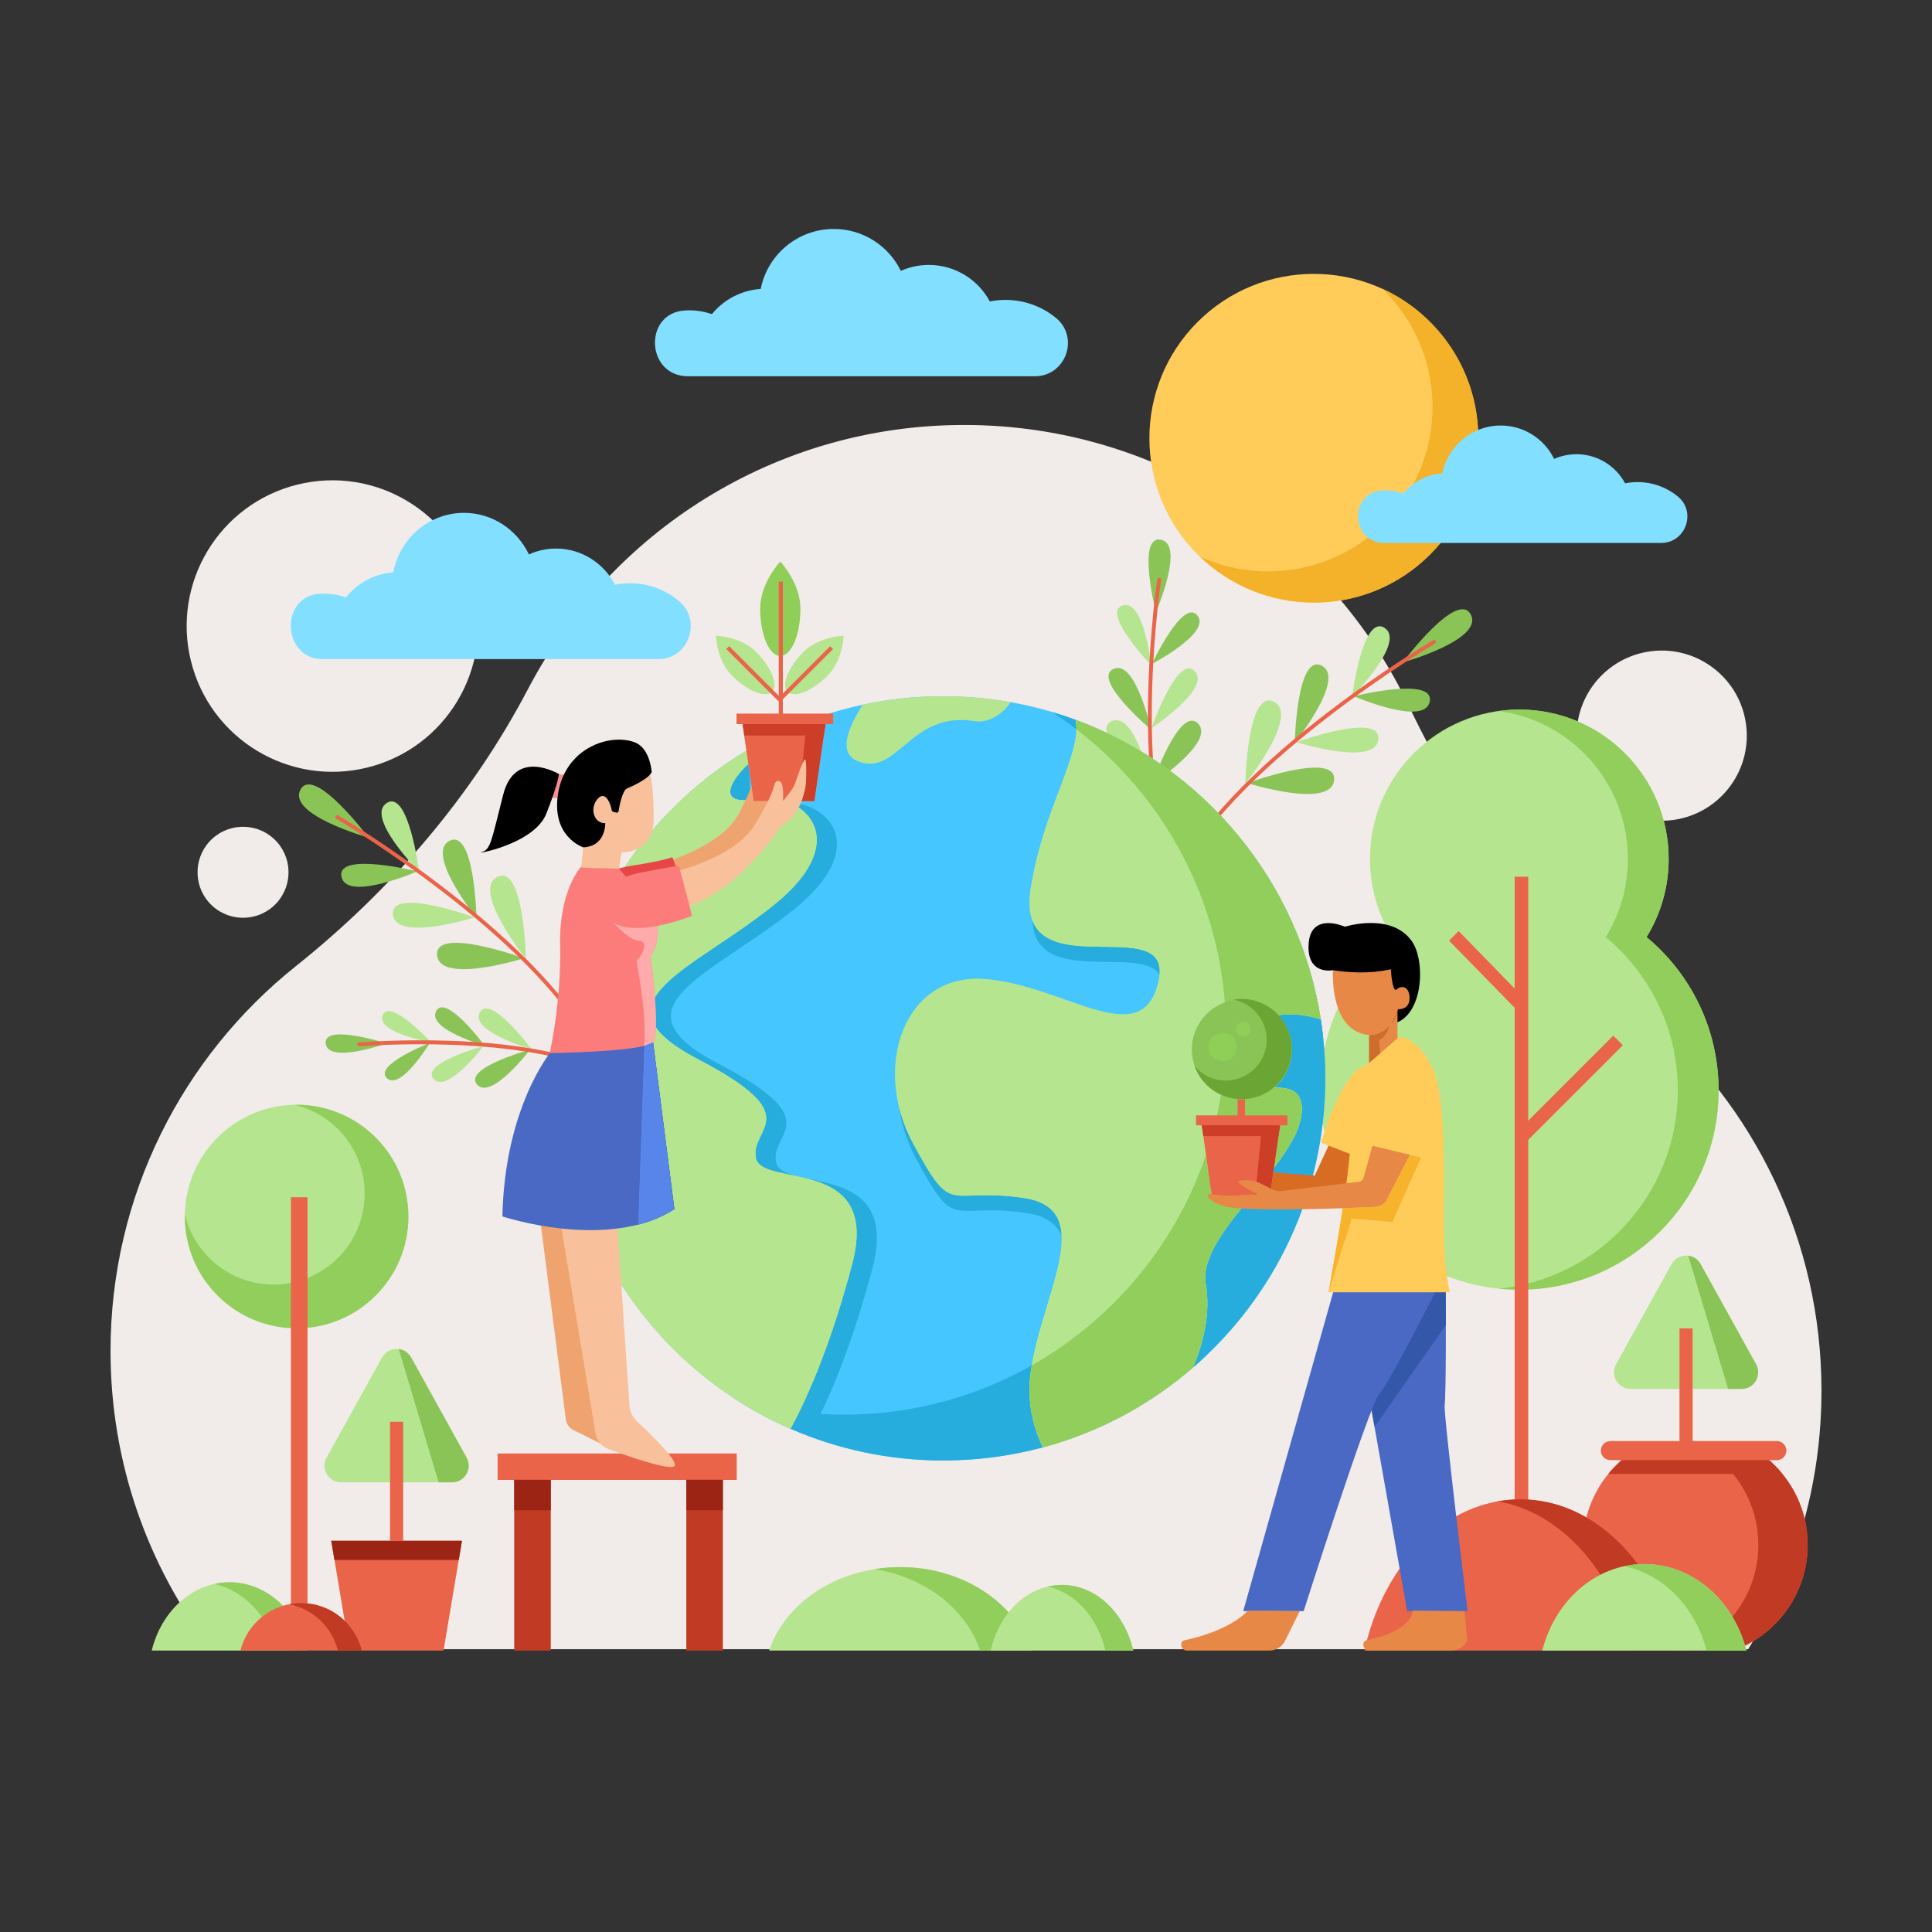 <?xml version="1.0" encoding="utf-8"?>
<!-- Generator: Adobe Illustrator 27.5.0, SVG Export Plug-In . SVG Version: 6.00 Build 0)  -->
<svg version="1.1" xmlns="http://www.w3.org/2000/svg" xmlns:xlink="http://www.w3.org/1999/xlink" x="0px" y="0px"
	 viewBox="0 0 500 500" style="enable-background:new 0 0 500 500;" xml:space="preserve">
<rect x="0" y="0" width="500" height="500" fill="#333333" stroke="none"/>
<g id="BACKGROUND">
	<rect style="fill:transparent" width="500" height="500"/>
</g>
<g id="OBJECTS">
	<g>
		<g>
			
				<ellipse transform="matrix(0.971 -0.241 0.241 0.971 -36.497 25.499)" style="fill:#F1EBE9;" cx="85.989" cy="161.945" rx="37.698" ry="37.698"/>
			
				<ellipse transform="matrix(0.676 -0.737 0.737 0.676 -145.97 119.517)" style="fill:#F1EBE9;" cx="62.895" cy="225.712" rx="11.776" ry="11.776"/>
			
				<ellipse transform="matrix(0.987 -0.161 0.161 0.987 -25.054 71.854)" style="fill:#F1EBE9;" cx="430.061" cy="190.247" rx="22.022" ry="22.021"/>
			<path style="fill:#F1EBE9;" d="M452.428,426.814c12.026-19.441,18.97-42.357,18.97-66.898c0-38.968-17.501-73.845-45.072-97.206
				c-25.98-22.013-47.063-49.107-61.654-79.874c-20.425-43.07-64.303-72.855-115.14-72.855c-49.019,0-91.566,27.693-112.857,68.286
				c-14.642,27.915-35.454,52.099-60.093,71.76c-29.242,23.335-47.98,59.275-47.98,99.597c0,29.023,9.714,55.773,26.061,77.19
				H452.428z"/>
		</g>
		<g>
			<g>
				<path style="fill:#B5E58F;" d="M418.24,353.068l14.354-25.913c1.637-2.954,5.884-2.954,7.521,0l14.354,25.913
					c1.587,2.865-0.485,6.382-3.76,6.382h-28.708C418.725,359.45,416.653,355.933,418.24,353.068z"/>
				<path style="fill:#8AC457;" d="M450.705,359.454h-3.471l-10.325-34.485c1.276,0.155,2.494,0.889,3.21,2.185l14.347,25.91
					C456.052,355.935,453.983,359.454,450.705,359.454z"/>
				<rect x="434.654" y="343.787" style="fill:#EA6449;" width="3.402" height="30.864"/>
			</g>
			<g>
				<path style="fill:#EA6449;" d="M428.848,427.159h19.812c11.18-4.052,19.169-14.763,19.169-27.342
					c0-8.784-3.901-16.653-10.059-21.984h-38.033c-6.158,5.331-10.059,13.2-10.059,21.984
					C409.679,412.397,417.668,423.108,428.848,427.159z"/>
				<path style="fill:#C13A23;" d="M457.771,377.834h-12.765c6.158,5.331,10.059,13.2,10.059,21.984
					c0,12.579-7.989,23.29-19.169,27.342h12.765c11.18-4.052,19.169-14.763,19.169-27.342
					C467.829,391.033,463.928,383.165,457.771,377.834z"/>
				<path style="fill:#C13A23;" d="M461.281,381.458c-1.066-1.305-2.236-2.522-3.51-3.625h-38.033
					c-1.274,1.103-2.444,2.319-3.51,3.625H461.281z"/>
				<path style="fill:#EA6449;" d="M459.845,372.948H416.77c-1.364,0-2.469,1.105-2.469,2.469l0,0c0,1.364,1.105,2.469,2.469,2.469
					h43.075c1.364,0,2.469-1.105,2.469-2.469l0,0C462.314,374.054,461.208,372.948,459.845,372.948z"/>
			</g>
			<g>
				<path style="fill:#8AC457;" d="M135.582,247.997c0,0-23.15-8.445-22.454-0.795C113.824,254.853,135.582,247.997,135.582,247.997
					z"/>
				<path style="fill:#B5E58F;" d="M136.111,248.16c0,0-0.503-24.637-7.383-21.22C121.847,230.356,136.111,248.16,136.111,248.16z"
					/>
				<path style="fill:#B5E58F;" d="M122.811,237.413c0,0-21.778-7.945-21.124-0.748
					C102.341,243.862,122.811,237.413,122.811,237.413z"/>
				<path style="fill:#8AC457;" d="M123.308,237.566c0,0-0.473-23.177-6.946-19.964C109.89,220.817,123.308,237.566,123.308,237.566
					z"/>
				<path style="fill:#8AC457;" d="M107.988,225.516c0,0-20.923-5.221-19.614,1.373C89.683,233.483,107.988,225.516,107.988,225.516
					z"/>
				<path style="fill:#B5E58F;" d="M108.462,225.609c0,0-2.703-21.394-8.376-17.788S108.462,225.609,108.462,225.609z"/>
				<path style="fill:#8AC457;" d="M95.396,216.786c0,0-14.183-18.924-17.634-12.409C74.311,210.891,95.396,216.786,95.396,216.786z
					"/>
				<path style="fill:#EA6449;" d="M153.478,271.717c-0.18,0-0.354-0.098-0.443-0.268c-15.523-29.66-65.5-59.258-66.003-59.554
					c-0.238-0.14-0.317-0.446-0.178-0.685c0.14-0.237,0.446-0.318,0.685-0.178c0.505,0.297,50.727,30.038,66.382,59.953
					c0.128,0.244,0.034,0.547-0.211,0.675C153.635,271.699,153.556,271.717,153.478,271.717z"/>
			</g>
			<g>
				<path style="fill:#8AC457;" d="M322.812,202.661c0,0,23.15-8.445,22.454-0.795C344.571,209.517,322.812,202.661,322.812,202.661
					z"/>
				<path style="fill:#B5E58F;" d="M322.284,202.824c0,0,0.503-24.637,7.383-21.221S322.284,202.824,322.284,202.824z"/>
				<path style="fill:#B5E58F;" d="M335.583,192.077c0,0,21.778-7.945,21.124-0.748
					C356.053,198.526,335.583,192.077,335.583,192.077z"/>
				<path style="fill:#8AC457;" d="M335.086,192.23c0,0,0.473-23.178,6.946-19.964C348.505,175.48,335.086,192.23,335.086,192.23z"
					/>
				<path style="fill:#8AC457;" d="M350.407,180.18c0,0,20.923-5.221,19.614,1.373C368.712,188.147,350.407,180.18,350.407,180.18z"
					/>
				<path style="fill:#B5E58F;" d="M349.932,180.273c0,0,2.703-21.394,8.376-17.788
					C363.982,166.091,349.932,180.273,349.932,180.273z"/>
				<path style="fill:#8AC457;" d="M362.998,171.449c0,0,14.183-18.924,17.634-12.409
					C384.084,165.555,362.998,171.449,362.998,171.449z"/>
				<path style="fill:#EA6449;" d="M304.917,226.381c-0.078,0-0.158-0.018-0.231-0.057c-0.245-0.128-0.34-0.43-0.212-0.675
					c15.656-29.915,65.878-59.656,66.384-59.953c0.234-0.141,0.543-0.061,0.684,0.178c0.141,0.238,0.061,0.544-0.178,0.685
					c-0.503,0.295-50.48,29.893-66.003,59.554C305.27,226.283,305.096,226.381,304.917,226.381z"/>
			</g>
			<g>
				<path style="fill:#8AC457;" d="M298.199,202.875c0,0,7.008-20.341,11.813-15.661
					C314.816,191.894,298.199,202.875,298.199,202.875z"/>
				<path style="fill:#B5E58F;" d="M298.019,203.323c0,0-16.428-13.893-10.327-16.679
					C293.793,183.858,298.019,203.323,298.019,203.323z"/>
				<path style="fill:#B5E58F;" d="M298.048,188.394c0,0,6.593-19.136,11.113-14.734
					C313.68,178.063,298.048,188.394,298.048,188.394z"/>
				<path style="fill:#8AC457;" d="M297.878,188.815c0,0-15.454-13.07-9.715-15.691
					C293.903,170.503,297.878,188.815,297.878,188.815z"/>
				<path style="fill:#8AC457;" d="M298.136,171.799c0,0,7.969-17.058,11.72-12.543C313.606,163.77,298.136,171.799,298.136,171.799
					z"/>
				<path style="fill:#B5E58F;" d="M297.938,172.172c0,0-13.019-13.601-7.453-15.464
					C296.05,154.845,297.938,172.172,297.938,172.172z"/>
				<path style="fill:#8AC457;" d="M299.143,158.459c0,0-5.029-20.026,1.287-18.782
					C306.745,140.921,299.143,158.459,299.143,158.459z"/>
				<path style="fill:#EA6449;" d="M304.098,228.282c-0.193,0-0.378-0.113-0.459-0.302c-11.678-27.087-4.215-77.516-4.138-78.022
					c0.041-0.274,0.302-0.457,0.569-0.419c0.272,0.041,0.461,0.296,0.419,0.569c-0.076,0.503-7.496,50.653,4.067,77.477
					c0.109,0.253-0.008,0.547-0.261,0.657C304.232,228.268,304.165,228.282,304.098,228.282z"/>
			</g>
			<g>
				<path style="fill:#8AC457;" d="M137.163,271.653c0,0-17.356,4.748-13.711,9.011
					C127.098,284.927,137.163,271.653,137.163,271.653z"/>
				<path style="fill:#B5E58F;" d="M137.546,271.527c0,0-10.706-14.463-13.361-9.522
					C121.53,266.946,137.546,271.527,137.546,271.527z"/>
				<path style="fill:#B5E58F;" d="M125.085,270.742c0,0-16.328,4.467-12.899,8.477C115.616,283.23,125.085,270.742,125.085,270.742
					z"/>
				<path style="fill:#8AC457;" d="M125.445,270.624c0,0-10.072-13.606-12.57-8.958
					C110.378,266.315,125.445,270.624,125.445,270.624z"/>
				<path style="fill:#8AC457;" d="M111.23,269.918c0,0-14.668,5.728-11.103,9.102C103.691,282.395,111.23,269.918,111.23,269.918z"
					/>
				<path style="fill:#B5E58F;" d="M111.552,269.772c0,0-10.646-11.602-12.503-7.058
					C97.192,267.259,111.552,269.772,111.552,269.772z"/>
				<path style="fill:#8AC457;" d="M100.042,270.036c0,0-16.442-5.281-15.745,0.057S100.042,270.036,100.042,270.036z"/>
				<path style="fill:#EA6449;" d="M157.63,278.425c-0.076,0-0.154-0.018-0.227-0.055c-21.74-11.094-63.974-7.616-64.398-7.581
					c-0.284,0.018-0.517-0.18-0.541-0.455c-0.024-0.275,0.18-0.518,0.455-0.541c0.107-0.009,10.823-0.911,24.1-0.418
					c12.278,0.456,29.33,2.232,40.838,8.104c0.246,0.125,0.344,0.427,0.218,0.673C157.987,278.326,157.812,278.425,157.63,278.425z"
					/>
			</g>
			<g>
				
					<ellipse transform="matrix(0.707 -0.707 0.707 0.707 19.414 273.666)" style="fill:#FFCC5A;" cx="340.051" cy="113.398" rx="42.548" ry="42.548"/>
				<path style="fill:#F4B12A;" d="M357.697,74.684c8.036,7.74,13.043,18.602,13.043,30.64c0,23.498-19.049,42.548-42.548,42.548
					c-6.297,0-12.269-1.379-17.646-3.834c7.65,7.369,18.044,11.908,29.505,11.908c23.499,0,42.548-19.049,42.548-42.548
					C382.599,96.197,372.385,81.39,357.697,74.684z"/>
			</g>
			<g>
				<path style="fill:#B5E58F;" d="M426.129,242.516c3.624-5.886,5.719-12.814,5.719-20.234c0-21.344-17.303-38.648-38.648-38.648
					c-21.344,0-38.647,17.303-38.647,38.648c0,7.42,2.095,14.348,5.719,20.234c-11.389,9.46-18.643,23.725-18.643,39.687
					c0,28.482,23.089,51.571,51.571,51.571c28.482,0,51.571-23.089,51.571-51.571C444.772,266.241,437.518,251.976,426.129,242.516z
					"/>
				<path style="fill:#91CE5B;" d="M426.129,242.516c3.624-5.886,5.719-12.814,5.719-20.234c0-21.344-17.303-38.648-38.648-38.648
					c-1.79,0-3.549,0.132-5.274,0.368c18.848,2.574,33.373,18.726,33.373,38.28c0,7.42-2.095,14.348-5.719,20.234
					c11.389,9.46,18.643,23.725,18.643,39.687c0,26.701-20.292,48.663-46.297,51.305c1.734,0.176,3.494,0.266,5.274,0.266
					c28.482,0,51.571-23.089,51.571-51.571C444.772,266.241,437.518,251.976,426.129,242.516z"/>
				<rect x="391.995" y="226.896" style="fill:#EA6449;" width="3.509" height="172.248"/>
				<polygon style="fill:#EA6449;" points="394.05,296.448 419.995,270.503 417.514,268.022 394.05,291.485 				"/>
				<polygon style="fill:#EA6449;" points="392.892,261.727 375.014,243.443 377.495,240.961 392.892,256.763 				"/>
			</g>
			<path style="fill:#EA6449;" d="M433.772,427.159c-4.99-22.585-21.15-39.135-40.33-39.135s-35.34,16.55-40.33,39.135H433.772z"/>
			<g>
				<path style="fill:#B5E58F;" d="M266.891,427.159c-4.197-12.461-17.789-21.592-33.921-21.592
					c-16.132,0-29.724,9.131-33.921,21.592H266.891z"/>
				<path style="fill:#91CE5B;" d="M232.97,405.568c-2.265,0-4.477,0.186-6.622,0.53c13.138,2.105,23.691,10.35,27.299,21.062
					h13.245C262.694,414.698,249.102,405.568,232.97,405.568z"/>
			</g>
			<g>
				<path style="fill:#B5E58F;" d="M293.294,427.159c-2.286-9.801-9.688-16.983-18.473-16.983c-8.785,0-16.187,7.182-18.473,16.983
					H293.294z"/>
				<path style="fill:#91CE5B;" d="M274.822,410.177c-1.233,0-2.438,0.146-3.606,0.417c7.155,1.656,12.901,8.141,14.866,16.566
					h7.213C291.009,417.358,283.607,410.177,274.822,410.177z"/>
			</g>
			<g>
				<path style="fill:#B5E58F;" d="M79.521,427.159c-2.49-10.197-10.555-17.669-20.127-17.669c-9.572,0-17.636,7.472-20.127,17.669
					H79.521z"/>
				<path style="fill:#91CE5B;" d="M59.394,409.49c-1.344,0-2.656,0.152-3.929,0.434c7.795,1.723,14.057,8.47,16.197,17.236h7.859
					C77.031,416.962,68.966,409.49,59.394,409.49z"/>
			</g>
			<path style="fill:#C13A23;" d="M393.443,388.024c-1.961,0-3.888,0.182-5.777,0.517c16.588,2.939,30.073,18.342,34.553,38.619
				h11.554C428.782,404.574,412.622,388.024,393.443,388.024z"/>
			<path style="fill:#83DFFF;" d="M267.824,97.373c8.02,0,11.63-10.088,5.404-15.143c-3.556-2.887-8.089-4.617-13.026-4.617
				c-1.381,0-2.73,0.138-4.035,0.396c-3.022-5.621-8.957-9.444-15.786-9.444c-2.581,0-5.032,0.55-7.248,1.532
				c-3.133-6.418-9.722-10.841-17.345-10.841c-9.364,0-17.168,6.672-18.921,15.522c-5.089,0.345-9.594,2.811-12.636,6.526
				c-1.843-0.641-3.821-0.993-5.883-0.993c-0.343,0-0.684,0.01-1.022,0.029c-10.889,0.613-10.188,17.033,0.718,17.033H267.824z"/>
			<path style="fill:#83DFFF;" d="M429.868,140.521c6.395,0,9.274-8.044,4.309-12.075c-2.835-2.302-6.45-3.682-10.387-3.682
				c-1.101,0-2.177,0.11-3.218,0.316c-2.41-4.483-7.143-7.531-12.588-7.531c-2.058,0-4.012,0.439-5.78,1.222
				c-2.498-5.118-7.752-8.645-13.831-8.645c-7.467,0-13.69,5.321-15.088,12.377c-4.058,0.275-7.651,2.242-10.076,5.204
				c-1.47-0.511-3.047-0.792-4.691-0.792c-0.273,0-0.545,0.008-0.815,0.023c-8.683,0.489-8.124,13.582,0.573,13.582H429.868z"/>
			<g>
				<path style="fill:#45C6FF;" d="M342.982,279.078c0,29.883-13.261,56.683-34.214,74.805
					c-11.079,9.596-24.314,16.766-38.89,20.692c-8.223,2.207-16.867,3.395-25.789,3.395c-14.036,0-27.39-2.923-39.488-8.206
					c-34.964-15.241-59.396-50.112-59.396-90.686c0-20.961,6.521-40.398,17.642-56.389c9.15-13.151,21.399-23.978,35.697-31.4
					c2.915-1.525,5.906-2.898,8.981-4.12c5.063-2.014,10.321-3.623,15.755-4.785c6.715-1.441,13.674-2.199,20.81-2.199
					c5.956,0,11.795,0.531,17.465,1.533c5.805,1.036,11.424,2.578,16.833,4.583c33.093,12.233,57.854,41.678,63.423,77.459
					C342.586,268.749,342.982,273.871,342.982,279.078z"/>
				<path style="fill:#26ADDD;" d="M225.782,328.196c-3.842,14.592-9.284,30.381-15.965,42.689
					c-34.964-15.241-59.396-50.112-59.396-90.686c0-19.428,4.221-39.808,12.427-57.509c9.15-13.151,21.399-23.978,35.697-31.4
					c-5.813,8.054-7.001,18.265,2.03,16.606c12.107-2.224,26.438,10.127,4.946,27.415c-21.492,17.296-47.921,25.199-19.512,40.019
					c28.401,14.819,13.337,17.541,14.82,25.443C202.31,308.683,233.188,300.031,225.782,328.196z"/>
				<path style="fill:#26ADDD;" d="M322.832,274.17c3.357-8.381,11.239-8.928,19.495-6.554c-0.149-1.292-0.321-2.576-0.519-3.852
					c-0.069-0.443-0.154-0.88-0.229-1.32c-7.066-33.407-30.979-60.601-62.45-72.231c1.697,9.053-8.405,22.789-11.636,43.695
					c-4.199,27.174,37.299,4.861,33.1,23.883c-4.199,19.014-24.367,0.983-45.117-0.499c-20.756-1.482-29.072,22.73-18.449,42.488
					c10.624,19.759,8.644,11.197,28.656,14.16c20.012,2.97,3.626,26.601,1.645,46.605c-0.513,5.221,0.294,10.003,1.769,14.224
					c0.258-0.067,0.519-0.126,0.776-0.195c14.577-3.924,27.814-11.093,38.893-20.69c1.035-0.895,2.046-1.818,3.043-2.755
					c1.344-4.99,1.819-10.047,0.971-14.952c-2.278-13.215,24.621-31.373,24.866-44.96
					C337.893,277.632,314.427,295.172,322.832,274.17z"/>
				<path style="fill:#26ADDD;" d="M342.985,279.079c0,29.884-13.26,56.678-34.217,74.807c-11.078,9.597-24.315,16.766-38.893,20.69
					c-8.219,2.211-16.863,3.395-25.782,3.395c-14.041,0-27.398-2.926-39.495-8.204c-5.003-2.181-9.79-4.765-14.317-7.713
					c8.919,2.643,18.352,4.057,28.12,4.057c8.919,0,17.563-1.184,25.782-3.395c14.577-3.923,27.814-11.093,38.893-20.689
					c20.958-18.129,34.217-44.923,34.217-74.807c0-5.211-0.402-10.326-1.176-15.314c-4.407-28.321-20.831-52.673-43.895-67.66
					c2.085,0.618,4.139,1.303,6.164,2.055c33.1,12.232,57.855,41.677,63.424,77.465
					C342.583,268.753,342.985,273.867,342.985,279.079z"/>
				<path style="fill:#B5E58F;" d="M220.56,327.076c-3.842,14.592-9.276,30.383-15.962,42.689
					c-34.962-15.24-59.396-50.112-59.396-90.687c0-41.699,25.812-77.368,62.322-91.908c-1.385,1.452-3.372,3.067-6.231,4.78
					c-11.115,6.671-18.032,17.049-5.934,14.823c12.105-2.219,26.437,10.133,4.943,27.42c-21.494,17.295-47.923,25.201-19.513,40.017
					c28.402,14.823,13.334,17.54,14.823,25.447C197.093,307.563,227.968,298.912,220.56,327.076z"/>
				<path style="fill:#B5E58F;" d="M220.56,327.076c-3.842,14.592-9.276,30.383-15.962,42.689
					c-34.962-15.24-59.396-50.112-59.396-90.687c0-41.699,25.812-77.368,62.322-91.908c-1.385,1.452-3.372,3.067-6.231,4.78
					c-11.115,6.671-18.032,17.049-5.934,14.823c12.105-2.219,26.437,10.133,4.943,27.42c-21.494,17.295-47.923,25.201-19.513,40.017
					c28.402,14.823,13.334,17.54,14.823,25.447C197.093,307.563,227.968,298.912,220.56,327.076z"/>
				<path style="fill:#B5E58F;" d="M336.902,287.305c-0.246,13.587-27.144,31.745-24.866,44.96c1.228,7.11-0.32,14.54-3.268,21.62
					c-11.078,9.597-24.315,16.766-38.892,20.69c-2.382-5.048-3.961-11.123-3.291-17.942c1.98-20.005,18.367-43.635-1.645-46.605
					c-20.012-2.963-18.032,5.599-28.656-14.16c-10.624-19.759-2.308-43.97,18.449-42.488c20.749,1.482,40.917,19.513,45.117,0.499
					c4.199-19.022-37.299,3.291-33.1-23.883c3.231-20.905,13.334-34.641,11.637-43.694c33.1,12.232,57.855,41.677,63.424,77.465
					c-8.338-2.449-16.334-1.965-19.722,6.492C313.681,291.259,337.148,273.718,336.902,287.305z"/>
				<path style="fill:#B5E58F;" d="M336.902,287.305c-0.246,13.587-27.144,31.745-24.866,44.96c1.228,7.11-0.32,14.54-3.268,21.62
					c-11.078,9.597-24.315,16.766-38.892,20.69c-2.382-5.048-3.961-11.123-3.291-17.942c1.98-20.005,18.367-43.635-1.645-46.605
					c-20.012-2.963-18.032,5.599-28.656-14.16c-10.624-19.759-2.308-43.97,18.449-42.488c20.749,1.482,40.917,19.513,45.117,0.499
					c4.199-19.022-37.299,3.291-33.1-23.883c3.231-20.905,13.334-34.641,11.637-43.694c33.1,12.232,57.855,41.677,63.424,77.465
					c-8.338-2.449-16.334-1.965-19.722,6.492C313.681,291.259,337.148,273.718,336.902,287.305z"/>
				<path style="fill:#B5E58F;" d="M261.552,181.721c-1.988,3.053-5.718,5.487-9.254,4.921
					c-16.922-2.717-19.885,14.451-30.256,10.378c-5.249-2.062-2.628-8.636,1.236-14.637c6.715-1.437,13.676-2.196,20.816-2.196
					C250.049,180.187,255.886,180.716,261.552,181.721z"/>
				<path style="fill:#91CE5B;" d="M336.902,287.305c-0.246,13.587-27.144,31.745-24.866,44.96c1.228,7.11-0.32,14.54-3.268,21.62
					c-11.078,9.597-24.315,16.766-38.893,20.69c-2.382-5.048-3.961-11.123-3.291-17.942c0.104-1.087,0.261-2.181,0.447-3.291
					c5.732-3.231,11.1-7.035,16.044-11.316c20.958-18.129,34.217-44.923,34.217-74.807c0-5.211-0.402-10.326-1.176-15.314
					c-3.991-25.648-17.838-48.035-37.545-63.163c0.015-0.856-0.037-1.668-0.186-2.442c33.1,12.232,57.855,41.677,63.424,77.465
					c-8.338-2.449-16.334-1.965-19.722,6.492C313.681,291.259,337.148,273.718,336.902,287.305z"/>
			</g>
			<g>
				
					<rect x="133.081" y="382.968" transform="matrix(-1 -1.224647e-16 1.224647e-16 -1 275.619 810.128)" style="fill:#C13A23;" width="9.456" height="44.191"/>
				<rect x="128.782" y="376.16" style="fill:#EA6449;" width="61.884" height="6.844"/>
				
					<rect x="177.621" y="382.968" transform="matrix(-1 -1.224647e-16 1.224647e-16 -1 364.699 810.128)" style="fill:#C13A23;" width="9.457" height="44.191"/>
				<rect x="133.081" y="382.968" style="fill:#9B2415;" width="9.457" height="7.877"/>
				<rect x="177.621" y="382.968" style="fill:#9B2415;" width="9.457" height="7.877"/>
			</g>
			<g>
				<polygon style="fill:#F78F8F;" points="144.651,200.324 147.338,200.841 145.409,206.732 142.394,206.405 				"/>
				<path style="fill:#EFA470;" d="M137.874,300.69l8.556,66.575c0.126,1.247,0.897,2.337,2.033,2.867
					c4.4,2.057,13.549,7.249,15.154,6.258c2.017-1.246-9.943-12.762-9.943-12.762l-0.049-67.129L137.874,300.69z"/>
				<path style="fill:#F9C19B;" d="M143.1,304.507l11.022,66.43c0.313,1.886,1.615,3.455,3.411,4.112
					c5.157,1.886,15.496,5.471,16.935,4.443c1.474-1.053-5.954-8.232-9.539-11.56c-1.189-1.104-1.91-2.619-2.02-4.238l-4.374-64.424
					L143.1,304.507z"/>
				<path style="fill:#4969C4;" d="M142.559,272.223c0,0-11.954,14.305-12.537,42.586c0,0,27.411,9.129,44.499-1.896l-5.65-44.236
					L142.559,272.223z"/>
				<path style="fill:#254BA0;" d="M174.523,312.913c-2.9,1.872-6.096,3.164-9.405,4.014l1.569-46.239l1.232-1.885l0.949-0.125
					L174.523,312.913z"/>
				<path style="fill:#EFA470;" d="M171.745,223.242c0,0,15.14-4.165,19.605-12.893c3.598-7.033,3.556-8.419,3.93-9.778
					c0.232-0.843,1.289-1.088,1.75,0.196c0.462,1.284,0.437,3.727,0.437,3.727s2.23-2.911,2.575-4.312
					c0.344-1.4,1.663-6.238,2.013-5.698c0.349,0.54,0.579,4.906,0.471,6.103c-0.108,1.197-0.764,7.406-5.137,9.749
					c0,0-8.822,16.412-22.036,20.99L171.745,223.242z"/>
				<path style="fill:#E84646;" d="M154.883,226.783c0,0,2.222-1.757,9.56-2.894c7.338-1.137,9.56-2.067,9.56-2.067l3.514,9.354
					c0,0-15.09,5.116-18.811,3.876C154.986,233.811,154.883,226.783,154.883,226.783z"/>
				<g>
					<g>
						<path style="fill:#8FCE57;" d="M207.145,157.545c0,6.741-2.331,12.206-5.206,12.206c-2.875,0-5.206-5.465-5.206-12.206
							c0-6.741,5.206-12.206,5.206-12.206S207.145,150.803,207.145,157.545z"/>
						<path style="fill:#B5E58F;" d="M195.639,168.686c4.004,4.004,5.865,8.634,4.157,10.341c-1.708,1.708-6.338-0.154-10.341-4.157
							c-4.004-4.004-4.157-10.341-4.157-10.341S191.635,164.682,195.639,168.686z"/>
						<rect x="201.543" y="150.53" style="fill:#EA6449;" width="1.055" height="34.562"/>
						
							<rect x="194.594" y="164.791" transform="matrix(0.707 -0.707 0.707 0.707 -66.126 189.037)" style="fill:#EA6449;" width="1.055" height="19.095"/>
						<path style="fill:#B5E58F;" d="M207.982,168.686c-4.004,4.004-5.865,8.634-4.157,10.341c1.708,1.708,6.338-0.154,10.341-4.157
							c4.004-4.004,4.157-10.341,4.157-10.341S211.985,164.682,207.982,168.686z"/>
						
							<rect x="198.951" y="173.811" transform="matrix(0.707 -0.707 0.707 0.707 -62.206 198.512)" style="fill:#EA6449;" width="19.095" height="1.055"/>
					</g>
					<polygon style="fill:#F9C19B;" points="213.62,187.367 192.182,187.367 195.041,207.318 210.761,207.318 					"/>
					<polygon style="fill:#EA6449;" points="213.62,187.367 192.182,187.367 195.041,207.318 210.761,207.318 					"/>
					<polygon style="fill:#CC3E27;" points="213.62,187.367 208.691,187.367 206.766,207.318 210.761,207.318 					"/>
					<polygon style="fill:#CC3E27;" points="213.194,190.342 213.62,187.367 192.182,187.367 192.609,190.342 					"/>
					<rect x="190.607" y="184.684" style="fill:#EA6449;" width="25.025" height="2.713"/>
				</g>
				<path style="fill:#F9C19B;" d="M172.936,226.025c0,0,16.973-3.468,22.532-12.747c4.479-7.476,4.535-9.005,5.047-10.473
					c0.318-0.911,1.499-1.102,1.912,0.345c0.413,1.447,0.207,4.134,0.207,4.134s2.67-3.04,3.152-4.556
					c0.482-1.516,2.291-6.744,2.636-6.124c0.345,0.62,0.276,5.443,0.069,6.753c-0.207,1.309-1.387,8.096-6.374,10.353
					c0,0-10.921,17.415-25.805,21.481L172.936,226.025z"/>
				<path style="fill:#FC7C7C;" d="M150.335,224.371c0,0-5.719,6.064-5.374,20.396c0.344,14.332-2.687,27.768-2.687,27.768
					s25.081-0.276,26.873-2.963c1.791-2.687-0.758-21.98-0.758-21.98s3.445-5.306,0.965-10.749
					c-2.48-5.443-7.993-10.198-9.164-12.127L150.335,224.371z"/>
				<path style="fill:#2DC5E8;" d="M169.007,269.738c-0.376,0.356-1.193,0.672-2.32,0.949L169.007,269.738z"/>
				<path d="M144.651,200.324c-0.155-0.052-11.318-6.77-14.418,5.323c-3.101,12.093-3.204,14.16-5.581,14.883
					c-2.377,0.723,13.591-1.964,16.744-9.974C144.548,202.546,144.651,200.324,144.651,200.324z"/>
				<path style="fill:#F9C19B;" d="M150.956,218.687c0,0-0.413,5.271-0.62,5.685c-0.207,0.413,9.853,0.345,9.853,0.345l0.689-4.1
					c0,0,8.131,0.241,8.269-8.234c0.138-8.475-0.861-12.024-0.861-12.024l-14.987,2.928l-4.892,11.369L150.956,218.687z"/>
				<path d="M162.273,204.045c5.719-2.412,6.402-4.103,6.382-4.315c-0.129-1.35-0.851-6.372-4.522-7.674
					c-6.408-2.274-17.57,1.447-19.638,12.971c-2.067,11.524,6.46,14.263,6.46,14.263c5.891-0.258,5.685-6.253,5.685-6.253
					c-3.066,0.069-4.1-4.031-1.895-6.374c2.205-2.343,3.411,2.274,3.411,2.274l0.14,0.701c0.046,0.23,0.218,0.414,0.445,0.475
					l0.732,0.197c0.279,0.075,0.563-0.104,0.611-0.389C160.328,208.476,161.094,204.542,162.273,204.045z"/>
				<path style="fill:#FC7C7C;" d="M166.183,225.749c7.254-1.424,9.543-1.688,9.543-1.688l3.376,12.954
					c0,0-16.001,6.594-21.671,0.712c-0.193-0.2-0.349-0.429-0.48-0.674C156.006,235.286,153.197,228.299,166.183,225.749z"/>
				<path style="fill:#FFABAB;" d="M169.146,269.572c1.791-2.687-0.758-21.98-0.758-21.98s2.349-3.633,1.758-7.97
					c-3.958,0.741-8.369,0.944-11.31-0.794c1.654,1.826,4.442,4.521,6.465,4.62c3.058,0.145,0.29,4.739-0.441,4.956
					c-0.491,0.147,2.662,12.429,1.827,22.281C167.971,270.37,168.859,270.003,169.146,269.572z"/>
				<path style="fill:#5785EA;" d="M169.007,269.738l5.516,43.175c-2.9,1.872-6.096,3.164-9.405,4.014l1.569-46.239L169.007,269.738
					z"/>
			</g>
			<g>
				<polyline style="fill:#D86C23;" points="344.682,294.662 340.254,304.229 312.555,302.116 313.284,307.4 348.126,310.789 
					352.499,298.325 345.119,294.881 				"/>
				<path style="fill:#FFCC5A;" d="M341.912,295.738c0,0,6.214-23.066,14.302-19.937c9.329,3.609-0.753,25.205-0.753,25.205
					L341.912,295.738z"/>
				<path style="fill:#4969C4;" d="M373.877,363.681c0.39-3.787,0.316-23.764,0.277-30.872h-24.882l7.062,39.872l7.842,44.278h15.64
					C379.817,416.959,373.592,366.449,373.877,363.681z"/>
				<path style="fill:#4969C4;" d="M345.484,332.809l-23.74,84.15h15.64c0,0,17.102-53.686,19.55-56.134
					c1.958-1.958,11.575-20.626,15.344-28.016H345.484z"/>
				<path style="fill:#E88846;" d="M379.001,416.959l0.714,7.659c-0.768,1.556-2.352,2.542-4.088,2.542h-21.356
					c-1.493,0-2.052-2.345-0.592-2.659c12.524-2.696,11.857-7.677,11.857-7.677L379.001,416.959z"/>
				<path style="fill:#E88846;" d="M336.365,416.959l-3.778,7.659c-0.768,1.556-2.352,2.542-4.088,2.542h-21.356
					c-1.493,0-2.052-2.345-0.592-2.659c12.524-2.696,16.349-7.677,16.349-7.677L336.365,416.959z"/>
				<path style="fill:#3358AA;" d="M372.279,332.809c-3.764,7.38-13.387,26.058-15.346,28.016c-0.364,0.364-1.055,1.871-1.962,4.155
					l0.76,4.292l18.456-26.367c-0.003-4.071-0.019-7.77-0.032-10.096H372.279z"/>
				<path style="fill:#FFCC5A;" d="M353.433,275.756c0,0-3.4,15.538-4.42,25.738c-1.02,10.2-5.202,32.946-5.202,32.946h31.416
					c0,0-1.561-6.515-1.587-16.184c-0.039-14.252,0.727-34.786-2.99-42.127c-4.373-8.638-8.784-7.65-8.784-7.65L353.433,275.756z"/>
				<polygon style="fill:#F9C19B;" points="331.275,291.197 311.017,291.197 313.718,310.049 328.574,310.049 				"/>
				<polygon style="fill:#EA6449;" points="331.275,291.197 311.017,291.197 313.718,310.049 328.574,310.049 				"/>
				<polygon style="fill:#CC3E27;" points="331.275,291.197 326.617,291.197 324.798,310.049 328.574,310.049 				"/>
				<polygon style="fill:#CC3E27;" points="330.872,294.008 331.275,291.197 311.017,291.197 311.42,294.008 				"/>
				<rect x="309.529" y="288.661" style="fill:#EA6449;" width="23.648" height="2.563"/>
				<g>
					<path d="M344.965,251.091c0,0-6.982,1.437-6.267-7.068c0.679-8.074,9.371-4.192,9.371-4.192s12.143-3.853,17.403,3.881
						c3.44,5.059,2.963,19.202-4.86,21.217L344.965,251.091z"/>
					<path style="fill:#E88846;" d="M344.965,251.091c0,0-1.067,15.913,9.468,16.802c0,0,5.556,0.133,7.379-6.712
						c0,0,2.889,0.267,2.978-2.711c0.089-2.978-1.867-3.645-3.245-2.489c-0.555,0.697-1.231-0.241-1.613-5.161
						C359.932,250.819,354.211,252.513,344.965,251.091z"/>
					<path style="fill:#E88846;" d="M361.676,261.657v7.065l-7.347,6.341v-7.18c0.034,0.006,0.069,0.006,0.103,0.011
						C354.433,267.895,359.729,268.021,361.676,261.657z"/>
					<path style="fill:#CE6D2C;" d="M354.329,275.064l2.853-2.463l-0.255-3.414c1.629-0.752,2.458-2.871,2.76-3.832
						c-2.306,2.609-5.255,2.54-5.255,2.54l-0.103,0.192V275.064z"/>
				</g>
				<path style="fill:#E88846;" d="M356.374,292.315l-3.513,12.557c-0.147,0.527-0.603,0.909-1.147,0.963l-20.118,2.403
					c-0.772,0.092-1.551-0.047-2.242-0.401c-1.225-0.628-3.183-1.617-3.995-1.956c-1.224-0.51-4.743-0.714-4.845,0
					c-0.102,0.714,4.845,3.162,4.845,3.162s-5.508,0.408-7.854,0.408s-4.896-0.714-4.998-0.204c-0.102,0.51,1.534,2.653,6.12,3.264
					c7.694,1.026,31.489,0.152,37.281-0.168c1.117-0.062,2.15-0.609,2.829-1.497l7.684-14.96L356.374,292.315z"/>
				<path style="fill:#FFCC5A;" d="M352.583,295.884c0,0,3.342-23.087,11.832-21.318c9.792,2.04,3.366,24.99,3.366,24.99
					L352.583,295.884z"/>
				<g>
					<rect x="320.309" y="270.968" style="fill:#EA6449;" width="1.887" height="17.845"/>
					
						<ellipse transform="matrix(0.38 -0.925 0.925 0.38 -51.821 465.683)" style="fill:#8AC457;" cx="321.339" cy="271.483" rx="12.956" ry="12.956"/>
					<path style="fill:#8FCE57;" d="M320.076,270.911c0-2.02-1.637-3.657-3.657-3.657c-2.02,0-3.657,1.637-3.657,3.657
						s1.637,3.657,3.657,3.657C318.439,274.568,320.076,272.931,320.076,270.911z"/>
					<path style="fill:#8FCE57;" d="M323.652,266.393c0-1.056-0.857-1.913-1.913-1.913c-1.057,0-1.913,0.857-1.913,1.913
						c0,1.057,0.857,1.913,1.913,1.913C322.796,268.306,323.652,267.449,323.652,266.393z"/>
					<path style="fill:#6BA534;" d="M321.339,258.527c-0.728,0-1.441,0.063-2.136,0.178c4.9,0.917,8.61,5.21,8.61,10.376
						c0,5.834-4.729,10.563-10.563,10.563c-3.261,0-6.175-1.479-8.113-3.802c1.79,5.01,6.577,8.597,12.202,8.597
						c7.155,0,12.956-5.801,12.956-12.956C334.295,264.328,328.494,258.527,321.339,258.527z"/>
				</g>
			</g>
			<g>
				<polygon style="fill:#EA6449;" points="85.72,398.746 90.495,427.159 114.787,427.159 119.562,398.746 				"/>
				<polygon style="fill:#9B2415;" points="118.727,403.715 119.562,398.746 85.72,398.746 86.555,403.715 				"/>
				<g>
					<path style="fill:#B5E58F;" d="M84.527,377.233l14.354-25.913c1.636-2.954,5.884-2.954,7.521,0l14.354,25.913
						c1.587,2.865-0.485,6.382-3.76,6.382H88.287C85.012,383.615,82.94,380.098,84.527,377.233z"/>
					<path style="fill:#8AC457;" d="M116.992,383.62h-3.471l-10.325-34.485c1.276,0.155,2.494,0.889,3.21,2.185l14.347,25.91
						C122.338,380.1,120.269,383.62,116.992,383.62z"/>
					<rect x="100.94" y="367.952" style="fill:#EA6449;" width="3.402" height="30.864"/>
				</g>
			</g>
			<g>
				<g>
					<circle style="fill:#B5E58F;" cx="76.764" cy="314.835" r="28.924"/>
					<path style="fill:#91CE5B;" d="M76.764,285.911c-0.182,0-0.362,0.01-0.543,0.014c10.407,2.451,18.156,11.789,18.156,22.944
						c0,13.022-10.556,23.578-23.578,23.578c-11.155,0-20.494-7.749-22.944-18.156c-0.003,0.181-0.014,0.361-0.014,0.543
						c0,15.974,12.95,28.924,28.924,28.924s28.924-12.95,28.924-28.924C105.688,298.861,92.738,285.911,76.764,285.911z"/>
					<rect x="75.289" y="309.842" style="fill:#EA6449;" width="4.29" height="117.318"/>
				</g>
				<path style="fill:#EA6449;" d="M93.636,427.159c-1.761-7.047-8.116-12.275-15.708-12.275s-13.947,5.228-15.708,12.275H93.636z"
					/>
				<path style="fill:#C13A23;" d="M77.928,414.884c-1.06,0-2.092,0.112-3.095,0.306c6.179,1.199,11.099,5.905,12.613,11.969h6.19
					C91.875,420.112,85.52,414.884,77.928,414.884z"/>
			</g>
			<path style="fill:#83DFFF;" d="M170.478,170.571c7.767,0,11.263-10.017,5.233-15.036c-3.443-2.867-7.833-4.585-12.615-4.585
				c-1.338,0-2.644,0.137-3.908,0.394c-2.927-5.582-8.674-9.377-15.288-9.377c-2.499,0-4.873,0.546-7.019,1.522
				c-3.035-6.373-9.415-10.764-16.797-10.764c-9.069,0-16.626,6.625-18.324,15.412c-4.928,0.343-9.291,2.792-12.237,6.48
				c-1.785-0.636-3.701-0.987-5.697-0.987c-0.332,0-0.662,0.01-0.99,0.029c-10.545,0.609-9.866,16.913,0.695,16.913H170.478z"/>
			<g>
				<path style="fill:#B5E58F;" d="M451.959,427.159c-3.268-12.918-13.849-22.385-26.408-22.385s-23.14,9.466-26.408,22.385H451.959
					z"/>
				<path style="fill:#91CE5B;" d="M425.551,404.775c-1.763,0-3.485,0.193-5.156,0.549c10.228,2.183,18.444,10.73,21.252,21.835
					h10.311C448.692,414.241,438.11,404.775,425.551,404.775z"/>
			</g>
			<path style="fill:#F7B32B;" d="M343.813,334.43l6.03-19.095l10.48,0.957l7.454-16.735l-2.92-0.628l-6.12,11.92
				c-0.677,0.88-1.711,1.431-2.833,1.489c-1.627,0.088-4.688,0.223-8.4,0.349C345.928,322.913,343.842,334.271,343.813,334.43z"/>
		</g>
	</g>
</g>
</svg>
